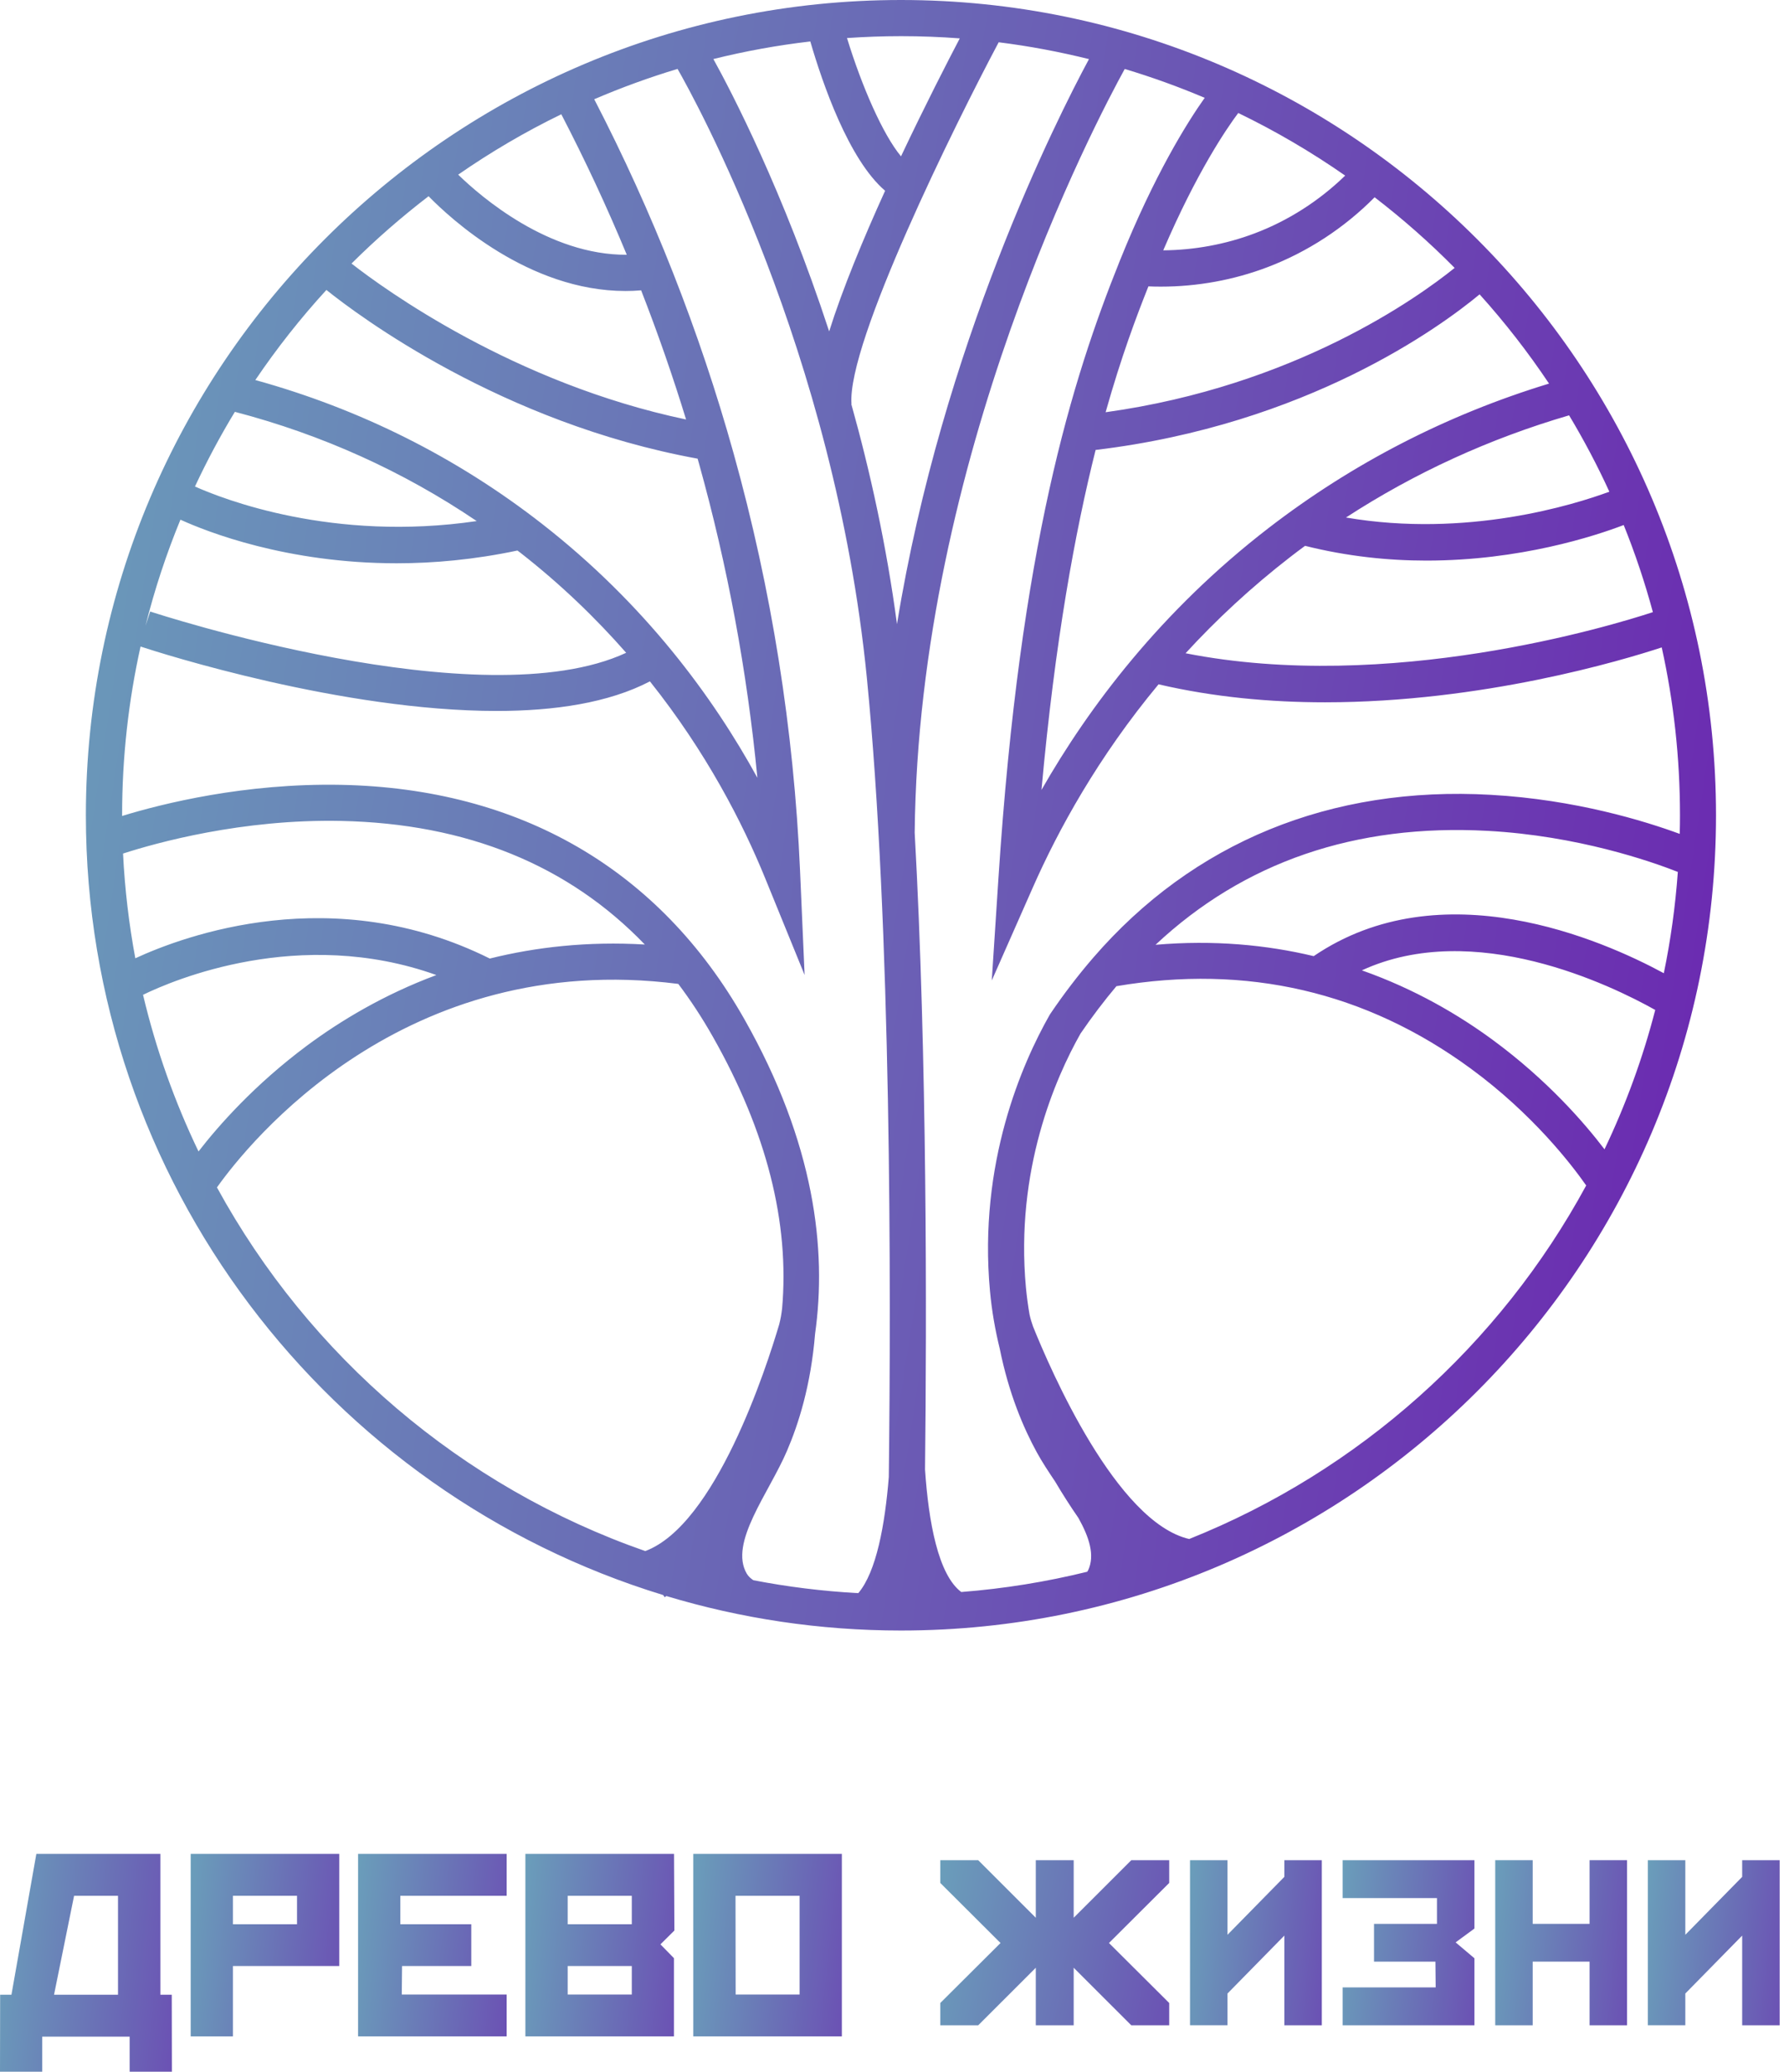 <?xml version="1.0" encoding="UTF-8"?> <svg xmlns="http://www.w3.org/2000/svg" width="385" height="447" viewBox="0 0 385 447" fill="none"><path d="M370.326 175.897C370.326 78.9 291.412 0 194.43 0C97.448 0 18.533 78.915 18.533 175.897C18.533 255.043 71.07 322.13 143.108 344.149L143.456 344.627C143.456 344.627 143.63 344.497 143.803 344.366C159.844 349.202 176.84 351.808 194.43 351.808C291.426 351.808 370.326 272.893 370.326 175.911V175.897ZM346.265 247.978C341.864 242.202 333.887 233.023 322.248 224.453C314.879 219.024 305.397 213.421 293.902 209.368C318.151 198.191 347.713 212.582 357.21 217.909C354.517 228.362 350.826 238.409 346.265 247.978ZM359.049 209.976C345.715 202.766 311.072 187.565 283.507 206.298C273.388 203.881 261.98 202.766 249.37 203.852C268.451 185.973 292.512 177.721 321.061 179.27C340.417 180.327 356.211 185.813 362.089 188.13C361.553 195.556 360.54 202.853 359.063 209.99L359.049 209.976ZM356.718 132.074C347.583 135.071 299.722 149.592 255.856 140.949C262.4 133.812 269.913 126.776 278.527 120.116C279.555 119.32 280.597 118.538 281.64 117.771C290.76 120.058 299.62 120.956 307.814 120.956C327.995 120.956 344.152 115.672 350.406 113.283C352.867 119.378 354.966 125.647 356.703 132.074H356.718ZM347.322 106.088C339.678 108.911 316.558 116.121 290.471 111.662C305.281 102.034 321.423 94.637 338.622 89.613C341.806 94.926 344.716 100.413 347.308 106.088H347.322ZM319.309 63.511C324.752 69.548 329.762 75.99 334.293 82.766C312.244 89.483 291.889 99.964 273.764 113.935C250.499 131.872 234.951 152.588 224.759 170.439C227.684 138.213 232.041 114.601 236.442 97.083C282.059 91.626 310.883 70.503 319.309 63.511ZM313.924 57.807C305.874 64.293 279.352 83.287 238.599 88.947C242.016 76.815 245.302 68.144 247.836 61.788C248.733 61.832 249.631 61.846 250.528 61.846C258.361 61.846 266.221 60.427 273.532 57.648C282.19 54.361 290.138 49.15 296.652 42.563C302.747 47.253 308.524 52.335 313.924 57.807ZM290.283 37.901C284.709 43.315 278.02 47.615 270.767 50.351C264.484 52.725 257.753 53.956 251.035 54.014C258.245 37.221 264.615 27.868 267.22 24.379C275.284 28.274 283.001 32.805 290.297 37.886L290.283 37.901ZM194.43 7.803C198.701 7.803 202.928 7.962 207.126 8.281C204.491 13.304 199.598 22.83 194.444 33.732C190.535 29.041 186.004 18.69 182.79 8.209C186.641 7.948 190.506 7.803 194.43 7.803ZM174.871 8.947C177.492 17.952 183.152 34.441 191.013 41.158C186.322 51.48 181.806 62.382 178.939 71.502C169.022 41.202 157.817 19.732 153.952 12.74C160.77 11.046 167.748 9.772 174.857 8.947H174.871ZM121.132 24.654C126.272 34.542 130.991 44.662 135.262 54.969C118.382 55.071 103.803 42.476 98.881 37.684C105.931 32.791 113.358 28.433 121.132 24.654ZM92.497 42.346C97.1 47.065 114.024 62.787 134.987 62.787C136.102 62.787 137.216 62.744 138.36 62.642C141.936 71.806 145.179 81.115 148.06 90.511C110.868 82.693 82.942 62.396 75.862 56.866C81.074 51.669 86.648 46.819 92.497 42.331V42.346ZM70.433 62.556C77.281 68.057 108.175 91.235 150.55 98.965C150.637 99.269 150.723 99.573 150.81 99.877C157.007 122.071 161.234 144.843 163.449 167.818C153.894 150.402 139.229 130.395 117.021 113.066C98.62 98.705 77.788 88.267 55.102 81.998C59.735 75.15 64.86 68.65 70.433 62.57V62.556ZM50.687 88.86C69.521 93.783 87.024 101.702 102.877 112.429C71.838 116.989 48.168 107.695 42.073 104.973C44.664 99.429 47.531 94.058 50.687 88.86ZM38.931 112.125C44.65 114.731 61.849 121.535 85.606 121.535C93.611 121.535 102.37 120.753 111.664 118.784C111.852 118.929 112.041 119.06 112.229 119.204C121.06 126.095 128.631 133.435 135.132 140.848C103.818 155.397 33.155 132.19 32.417 131.944L31.403 134.999C33.372 127.138 35.906 119.494 38.946 112.111L38.931 112.125ZM26.568 184.163C33.691 181.861 52.221 176.678 73.647 177.127C100.734 177.706 122.667 186.653 139.156 203.794C126.807 203.07 115.645 204.344 105.7 206.82C71.925 189.983 39.8 201.868 29.203 206.762C27.828 199.378 26.93 191.836 26.553 184.149L26.568 184.163ZM30.882 214.637C37.324 211.496 64.628 199.798 94.176 210.381C82.811 214.608 73.459 220.254 66.206 225.64C54.885 234.066 47.125 242.911 42.84 248.441C37.701 237.743 33.662 226.422 30.867 214.637H30.882ZM139.257 334.667C99.619 320.841 66.698 292.582 46.821 256.201C53.611 246.646 87.111 204.72 146.38 212.292C149.044 215.824 151.534 219.617 153.836 223.685C165.447 244.156 170.427 263.816 168.776 282.405V282.361C168.66 283.418 168.472 284.562 168.154 285.763C165.374 295.173 154.415 329.035 139.243 334.667H139.257ZM191.809 318.699C190.984 328.963 189.131 339.155 185.222 343.744C177.52 343.324 169.949 342.383 162.566 340.95C162.001 340.559 161.494 340.11 161.161 339.546C157.267 332.901 165.924 322.188 169.833 313.053C172.309 307.291 174.987 298.952 175.899 287.79C178.461 269.679 175.841 246.704 160.611 219.849C142.298 187.551 112.185 170.091 73.546 169.338C52.844 168.948 35.08 173.378 26.351 176.056C26.351 176.012 26.351 175.969 26.351 175.911C26.351 163.417 27.726 151.228 30.332 139.501C35.095 141.065 73.836 153.399 107.191 153.399C119.656 153.399 131.353 151.662 140.256 147.015C152.446 162.317 160.264 177.547 165.142 189.52L173.641 210.367L172.656 187.884C171.324 157.438 166.503 127.123 158.309 97.793C150.955 71.43 140.835 45.748 128.24 21.412C134.075 18.907 140.068 16.721 146.221 14.868C149.753 21.035 180.097 75.759 187.075 146.262C192.374 199.856 192.302 277.844 191.809 318.713V318.699ZM193.576 134.666C191.303 117.641 187.77 101.644 183.717 87.181H183.76C182.747 73.992 206.185 26.681 215.523 9.121C222.139 9.946 228.639 11.176 235.009 12.754C228.06 25.653 203.333 74.615 193.576 134.666ZM234.792 338.836C234.748 338.938 234.69 339.024 234.633 339.126C225.816 341.297 216.739 342.774 207.445 343.498C202.465 339.763 200.394 328.384 199.627 317.077C200.003 283.881 200.076 227.956 197.397 179.675C198.194 98.879 236.486 26.203 242.725 14.882C248.617 16.649 254.379 18.733 259.982 21.108C256.305 26.29 249.168 37.597 241.669 56.258C231.332 81.955 220.141 117.872 215.465 189.563L214.032 211.554L222.935 191.387C228.364 179.096 236.934 163.403 250.022 147.652C261.965 150.431 274.17 151.532 285.925 151.532C319.961 151.532 350.102 142.483 358.614 139.689C361.191 151.358 362.552 163.475 362.552 175.911C362.552 177.257 362.538 178.589 362.494 179.921C354.937 177.142 339.982 172.523 321.77 171.496C287.155 169.527 257.477 181.702 235.921 206.646C232.693 210.381 229.566 214.464 226.656 218.763L226.496 219.024C220.604 229.404 211.107 250.946 213.641 278.525C214.032 282.795 214.756 286.936 215.74 290.946C217.738 300.834 220.908 308.145 223.702 313.27C224.832 315.354 226.25 317.497 227.698 319.654C229.348 322.448 231.042 325.083 232.736 327.53C235.038 331.656 236.341 335.564 234.821 338.836H234.792ZM256.638 332.061C240.959 328.442 226.743 295.68 222.921 286.169C222.646 285.387 222.385 284.547 222.182 283.621C221.849 281.71 221.589 279.77 221.401 277.801C219.07 252.466 227.741 232.632 233.185 223.005C235.646 219.4 238.252 215.969 240.93 212.784C269.059 208.007 294.77 213.971 317.384 230.548C330.833 240.406 339.201 251.337 342.313 255.781C323.638 290.208 293.294 317.41 256.638 332.061Z" fill="url(#paint0_linear_147_417)"></path><path d="M2.47 430.388L7.844 400H34.611V430.388H37.066L37.096 447H27.979V439.429H9.117V447H0L0.03 430.388H2.485H2.47ZM15.988 409.041L11.662 430.388H25.464V409.041H15.973H15.988Z" fill="url(#paint1_linear_147_417)"></path><path d="M41.151 400H73.217V424.198H50.268V439.384H41.151V400ZM50.268 409.041V415.187H64.1V409.041H50.268Z" fill="url(#paint2_linear_147_417)"></path><path d="M77.276 400H109.342V409.041H86.393V415.187H101.707V424.198H86.767L86.707 430.344H109.342V439.384H77.276V400Z" fill="url(#paint3_linear_147_417)"></path><path d="M113.396 400H145.461L145.536 416.538L142.527 419.522L145.446 422.505V439.384H113.381V400H113.396ZM122.512 409.041V415.187H136.345V409.041H122.512ZM122.512 424.198V430.344H136.345V424.198H122.512Z" fill="url(#paint4_linear_147_417)"></path><path d="M149.611 400H181.677V439.384H149.611V400ZM158.728 409.041L158.758 430.344H172.56V409.041H158.728Z" fill="url(#paint5_linear_147_417)"></path><path d="M223.533 424.568L211.099 436.99H202.921V432.174L215.919 419.229L202.921 406.271V401.361H211.099L223.533 413.783V401.361H231.71V413.783L244.145 401.361H252.322V406.271L239.324 419.229L252.322 432.174V436.99H244.145L231.71 424.568V436.99H223.533V424.568Z" fill="url(#paint6_linear_147_417)"></path><path d="M285.257 436.99H277.17V417.632L264.901 430.13V436.976H256.814V401.361H264.901V417.457L277.17 404.959V401.361H285.257V436.976V436.99Z" fill="url(#paint7_linear_147_417)"></path><path d="M314.143 419.102L318.193 422.526V436.99H289.75V428.811H309.827L309.774 423.251H296.522V415.1H310.106V409.54H289.75V401.361H318.193V416.107L314.143 419.088V419.102Z" fill="url(#paint8_linear_147_417)"></path><path d="M322.681 401.361H330.765V415.1H343.041V401.361H351.124V436.99H343.041V423.251H330.765V436.99H322.681V401.361Z" fill="url(#paint9_linear_147_417)"></path><path d="M384.06 436.99H375.973V417.632L363.704 430.13V436.976H355.617V401.361H363.704V417.457L375.973 404.959V401.361H384.06V436.976V436.99Z" fill="url(#paint10_linear_147_417)"></path><defs><linearGradient id="paint0_linear_147_417" x1="18.533" y1="0" x2="412.62" y2="59.903" gradientUnits="userSpaceOnUse"><stop stop-color="#6A9EBA"></stop><stop offset="1" stop-color="#6B25B0"></stop></linearGradient><linearGradient id="paint1_linear_147_417" x1="0" y1="400" x2="65.359" y2="406.581" gradientUnits="userSpaceOnUse"><stop stop-color="#6A9EBA"></stop><stop offset="1" stop-color="#6B25B0"></stop></linearGradient><linearGradient id="paint2_linear_147_417" x1="41.151" y1="400" x2="97.612" y2="405.864" gradientUnits="userSpaceOnUse"><stop stop-color="#6A9EBA"></stop><stop offset="1" stop-color="#6B25B0"></stop></linearGradient><linearGradient id="paint3_linear_147_417" x1="77.276" y1="400" x2="133.737" y2="405.864" gradientUnits="userSpaceOnUse"><stop stop-color="#6A9EBA"></stop><stop offset="1" stop-color="#6B25B0"></stop></linearGradient><linearGradient id="paint4_linear_147_417" x1="113.381" y1="400" x2="169.996" y2="405.897" gradientUnits="userSpaceOnUse"><stop stop-color="#6A9EBA"></stop><stop offset="1" stop-color="#6B25B0"></stop></linearGradient><linearGradient id="paint5_linear_147_417" x1="149.611" y1="400" x2="206.072" y2="405.864" gradientUnits="userSpaceOnUse"><stop stop-color="#6A9EBA"></stop><stop offset="1" stop-color="#6B25B0"></stop></linearGradient><linearGradient id="paint6_linear_147_417" x1="202.921" y1="401.361" x2="288.177" y2="416.441" gradientUnits="userSpaceOnUse"><stop stop-color="#6A9EBA"></stop><stop offset="1" stop-color="#6B25B0"></stop></linearGradient><linearGradient id="paint7_linear_147_417" x1="256.814" y1="401.361" x2="306.916" y2="406.464" gradientUnits="userSpaceOnUse"><stop stop-color="#6A9EBA"></stop><stop offset="1" stop-color="#6B25B0"></stop></linearGradient><linearGradient id="paint8_linear_147_417" x1="289.75" y1="401.361" x2="339.852" y2="406.464" gradientUnits="userSpaceOnUse"><stop stop-color="#6A9EBA"></stop><stop offset="1" stop-color="#6B25B0"></stop></linearGradient><linearGradient id="paint9_linear_147_417" x1="322.681" y1="401.361" x2="372.784" y2="406.464" gradientUnits="userSpaceOnUse"><stop stop-color="#6A9EBA"></stop><stop offset="1" stop-color="#6B25B0"></stop></linearGradient><linearGradient id="paint10_linear_147_417" x1="355.617" y1="401.361" x2="405.72" y2="406.464" gradientUnits="userSpaceOnUse"><stop stop-color="#6A9EBA"></stop><stop offset="1" stop-color="#6B25B0"></stop></linearGradient></defs></svg> 